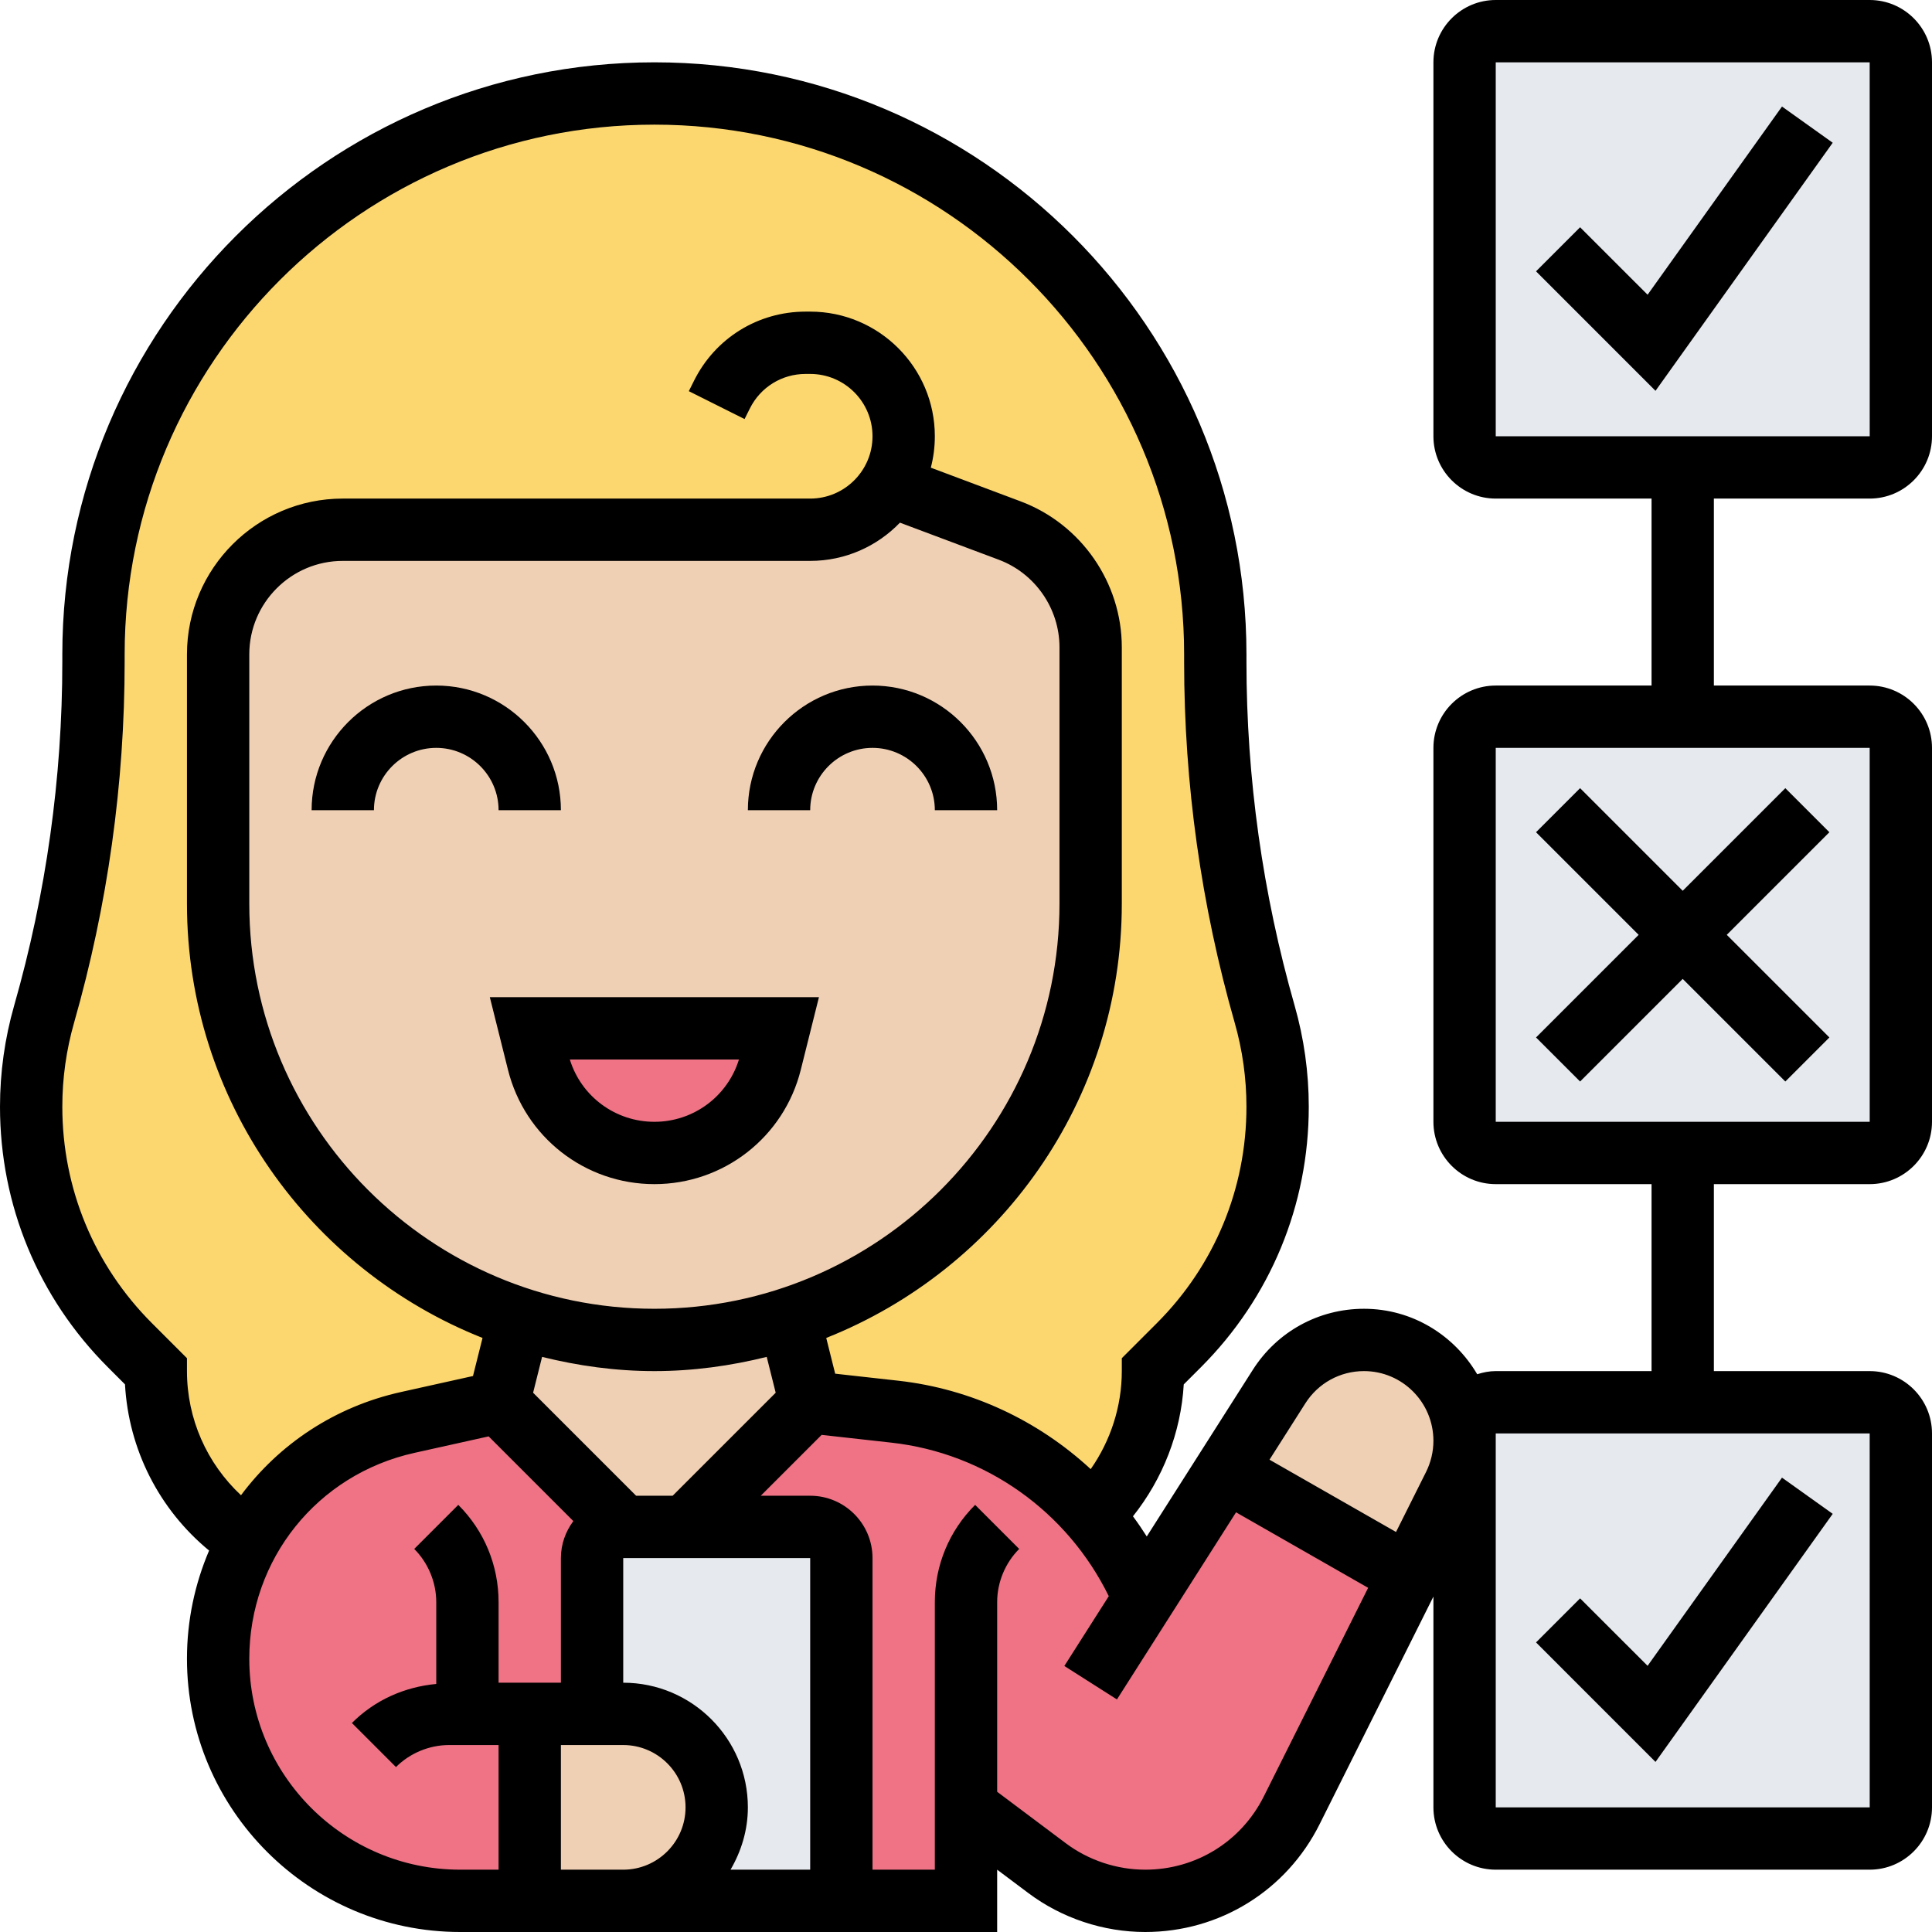 <?xml version="1.0" encoding="UTF-8"?><svg xmlns="http://www.w3.org/2000/svg" xmlns:xlink="http://www.w3.org/1999/xlink" height="62.0" preserveAspectRatio="xMidYMid meet" version="1.0" viewBox="0.0 0.0 62.0 62.0" width="62.0" zoomAndPan="magnify"><g><g><g id="change1_1"><path d="M61,46v12c0,0.55-0.45,1-1,1H48c-0.55,0-1-0.45-1-1V46.24v-0.01V46c0-0.55,0.45-1,1-1h6h6 C60.55,45,61,45.45,61,46z" fill="#e6e9ed"/></g><g id="change1_4"><path d="M61,24v12c0,0.55-0.45,1-1,1h-6h-6c-0.55,0-1-0.45-1-1V24c0-0.55,0.45-1,1-1h6h6 C60.55,23,61,23.45,61,24z" fill="#e6e9ed"/></g><g id="change1_2"><path d="M61,2v12c0,0.55-0.45,1-1,1h-6h-6c-0.55,0-1-0.45-1-1V2c0-0.55,0.45-1,1-1h12 C60.55,1,61,1.45,61,2z" fill="#e6e9ed"/></g><g id="change2_3"><path d="M47,46.23v0.01c0,0.5-0.12,0.99-0.34,1.44l-1.44,2.88l-5.89-3.37l1.72-2.7 c0.59-0.93,1.62-1.49,2.72-1.49C45.55,43,47,44.45,47,46.23z" fill="#f0d0b4"/></g><g id="change3_2"><path d="M35.06,48.62c0.69,0.78,1.26,1.68,1.67,2.66l2.6-4.09l5.89,3.37l-3.77,7.53 c-0.45,0.89-1.12,1.62-1.94,2.13C38.7,60.72,37.74,61,36.75,61c-1.14,0-2.24-0.37-3.15-1.05L31,58v3h-5c0.55,0,1-0.45,1-1V50 c0-0.55-0.45-1-1-1h-4l4-4l2.71,0.3C31.22,45.58,33.47,46.79,35.06,48.62z" fill="#ef7385"/></g><g id="change4_1"><path d="M28.55,15.58C28.02,16.43,27.08,17,26,17H11c-2.21,0-4,1.79-4,4v8c0,3.86,1.57,7.36,4.1,9.9 c1.55,1.54,3.45,2.72,5.57,3.41v0.01L16,45l-2.92,0.65c-2.22,0.49-4.05,1.91-5.1,3.8c-0.92-0.59-1.66-1.4-2.18-2.33 C5.28,46.18,5,45.11,5,44l-0.83-0.83c-1.01-1.01-1.81-2.21-2.35-3.51S1,36.96,1,35.52c0-1.01,0.14-2.01,0.42-2.98 C2.47,28.87,3,25.06,3,21.24V21c0-4.97,2.02-9.47,5.27-12.73C11.53,5.02,16.03,3,21,3c9.94,0,18,8.06,18,18v0.24 c0,3.82,0.53,7.63,1.58,11.3c0.28,0.97,0.42,1.97,0.42,2.98c0,2.87-1.14,5.62-3.17,7.65L37,44c0,1.76-0.72,3.42-1.94,4.62 c-1.59-1.83-3.84-3.04-6.35-3.32L26,45l-0.67-2.68v-0.01C30.94,40.49,35,35.22,35,29v-8.23c0-1.67-1.03-3.16-2.6-3.74 L28.55,15.58z" fill="#fcd770"/></g><g id="change2_4"><path d="M35,20.77V29c0,6.22-4.06,11.49-9.67,13.31C23.97,42.76,22.51,43,21,43s-2.97-0.24-4.33-0.69 c-2.12-0.69-4.02-1.87-5.57-3.41C8.57,36.36,7,32.86,7,29v-8c0-2.21,1.79-4,4-4h15c1.08,0,2.02-0.57,2.55-1.42l3.85,1.45 C33.97,17.61,35,19.1,35,20.77z" fill="#f0d0b4"/></g><g id="change1_3"><path d="M27,50v10c0,0.55-0.45,1-1,1h-6c1.66,0,3-1.34,3-3c0-0.83-0.34-1.58-0.88-2.12 C21.58,55.34,20.83,55,20,55h-1v-5c0-0.55,0.45-1,1-1h2h4C26.55,49,27,49.45,27,50z" fill="#e6e9ed"/></g><g id="change2_2"><path d="M25.33,42.32L26,45l-4,4h-2l-4-4l0.67-2.68v-0.01C18.03,42.76,19.49,43,21,43s2.97-0.24,4.33-0.69 V42.32z" fill="#f0d0b4"/></g><g id="change3_1"><path d="M25,33l-0.27,1.09C24.3,35.8,22.76,37,21,37s-3.3-1.2-3.73-2.91L17,33H25z" fill="#ef7385"/></g><g id="change2_1"><path d="M22.12,55.88C22.66,56.42,23,57.17,23,58c0,1.66-1.34,3-3,3h-3v-6h2h1 C20.83,55,21.58,55.34,22.12,55.88z" fill="#f0d0b4"/></g><g id="change3_3"><path d="M17,55v6h-2.23c-2.15,0-4.09-0.87-5.49-2.28C7.87,57.32,7,55.38,7,53.23 c0-1.36,0.35-2.66,0.98-3.78c1.05-1.89,2.88-3.31,5.1-3.8L16,45l4,4c-0.55,0-1,0.45-1,1v5H17z" fill="#ef7385"/></g></g><g id="change5_1"><path d="M16.302,34.332C16.842,36.492,18.774,38,21,38s4.158-1.508,4.698-3.668L26.281,32H15.719L16.302,34.332z M23.714,34 c-0.367,1.186-1.461,2-2.714,2s-2.348-0.814-2.714-2H23.714z" fill="inherit"/><path d="M28,22c-2.206,0-4,1.794-4,4h2c0-1.103,0.897-2,2-2s2,0.897,2,2h2C32,23.794,30.206,22,28,22z" fill="inherit"/><path d="M18,26c0-2.206-1.794-4-4-4s-4,1.794-4,4h2c0-1.103,0.897-2,2-2s2,0.897,2,2H18z" fill="inherit"/><path d="M58.814 48.581L57.186 47.419 52.873 53.458 50.707 51.293 49.293 52.707 53.127 56.542z" fill="inherit"/><path d="M60,16c1.103,0,2-0.897,2-2V2c0-1.103-0.897-2-2-2H48c-1.103,0-2,0.897-2,2v12c0,1.103,0.897,2,2,2h5v6h-5 c-1.103,0-2,0.897-2,2v12c0,1.103,0.897,2,2,2h5v6h-5c-0.209,0-0.406,0.041-0.595,0.101C46.669,42.85,45.325,42,43.772,42 c-1.454,0-2.787,0.732-3.567,1.958l-3.404,5.349c-0.141-0.222-0.288-0.438-0.443-0.647c0.96-1.206,1.54-2.689,1.63-4.233 l0.549-0.549C40.77,41.644,42,38.675,42,35.516c0-1.099-0.153-2.192-0.455-3.249C40.52,28.68,40,24.969,40,21.236V21 c0-10.477-8.523-19-19-19S2,10.523,2,21v0.236c0,3.733-0.52,7.444-1.545,11.031C0.153,33.324,0,34.417,0,35.516 c0,3.159,1.23,6.128,3.463,8.361l0.548,0.549c0.117,2.092,1.096,4.013,2.699,5.333C6.254,50.828,6,52.001,6,53.231 C6,58.066,9.934,62,14.769,62H20h6h6v-2l0.999,0.749C34.074,61.556,35.407,62,36.752,62c2.385,0,4.529-1.325,5.595-3.458 L46,51.236V58c0,1.103,0.897,2,2,2h12c1.103,0,2-0.897,2-2V46c0-1.103-0.897-2-2-2h-5v-6h5c1.103,0,2-0.897,2-2V24 c0-1.103-0.897-2-2-2h-5v-6H60z M6,44v-0.414l-1.123-1.123C3.022,40.608,2,38.141,2,35.516c0-0.913,0.127-1.821,0.378-2.699 C3.454,29.051,4,25.154,4,21.236V21c0-9.374,7.626-17,17-17s17,7.626,17,17v0.236c0,3.918,0.546,7.815,1.622,11.581 C39.873,33.695,40,34.603,40,35.516c0,2.625-1.022,5.092-2.877,6.947L36,43.586V44c0,1.129-0.357,2.23-0.998,3.146 c-1.68-1.553-3.828-2.577-6.177-2.838l-2.023-0.225l-0.287-1.147C32.062,40.733,36,35.323,36,29v-8.228 c0-2.073-1.304-3.954-3.245-4.682l-2.884-1.082C29.955,14.687,30,14.348,30,14c0-2.206-1.794-4-4-4h-0.146 c-1.524,0-2.896,0.847-3.578,2.211l-0.171,0.342l1.789,0.895l0.171-0.342C24.406,12.424,25.092,12,25.854,12H26 c1.103,0,2,0.897,2,2s-0.897,2-2,2H11c-2.757,0-5,2.243-5,5v8c0,6.323,3.938,11.733,9.485,13.936l-0.306,1.222l-2.313,0.514 c-2.129,0.473-3.914,1.678-5.132,3.312C6.639,46.961,6,45.535,6,44z M20.414,48l-3.306-3.306l0.288-1.15 C18.552,43.831,19.755,44,21,44c1.245,0,2.448-0.169,3.605-0.456l0.288,1.15L21.586,48H20.414z M21,42c-7.168,0-13-5.832-13-13v-8 c0-1.654,1.346-3,3-3h15c1.13,0,2.152-0.471,2.88-1.227l3.173,1.19C33.218,18.4,34,19.528,34,20.772V29C34,36.168,28.168,42,21,42 z M8,53.231c0-3.197,2.179-5.914,5.3-6.607l2.381-0.529l2.718,2.718C18.152,49.146,18,49.554,18,50v4h-2v-2.586 c0-1.179-0.459-2.288-1.293-3.121l-1.414,1.414C13.742,50.156,14,50.779,14,51.414v2.626c-1.021,0.095-1.973,0.518-2.707,1.253 l1.414,1.414C13.156,56.258,13.779,56,14.414,56H16v4h-1.231C11.036,60,8,56.964,8,53.231z M18,60v-4h2c1.103,0,2,0.897,2,2 s-0.897,2-2,2H18z M23.444,60C23.788,59.409,24,58.732,24,58c0-2.206-1.794-4-4-4v-4h6v10H23.444z M40.558,57.647 C39.833,59.099,38.375,60,36.752,60c-0.915,0-1.822-0.302-2.553-0.851L32,57.5v-6.086c0-0.635,0.258-1.258,0.707-1.707 l-1.414-1.414C30.459,49.126,30,50.235,30,51.414V60h-2V50c0-1.103-0.897-2-2-2h-1.586l1.953-1.953l2.237,0.249 c3.027,0.336,5.647,2.213,6.978,4.927l-1.426,2.24l1.688,1.074l3.822-6.005l4.239,2.423L40.558,57.647z M45.765,47.234 L44.8,49.163l-4.06-2.32l1.152-1.811C42.304,44.386,43.006,44,43.772,44C45,44,46,45,46,46.238 C46,46.582,45.918,46.927,45.765,47.234z M60.001,58H48V46h12L60.001,58z M60.001,36H48V24h12L60.001,36z M48,2h12l0.001,12H48V2z" fill="inherit"/><path d="M52.873 9.458L50.707 7.293 49.293 8.707 53.127 12.542 58.814 4.581 57.186 3.419z" fill="inherit"/><path d="M50.707 34.707L54 31.414 57.293 34.707 58.707 33.293 55.414 30 58.707 26.707 57.293 25.293 54 28.586 50.707 25.293 49.293 26.707 52.586 30 49.293 33.293z" fill="inherit"/></g></g></svg>